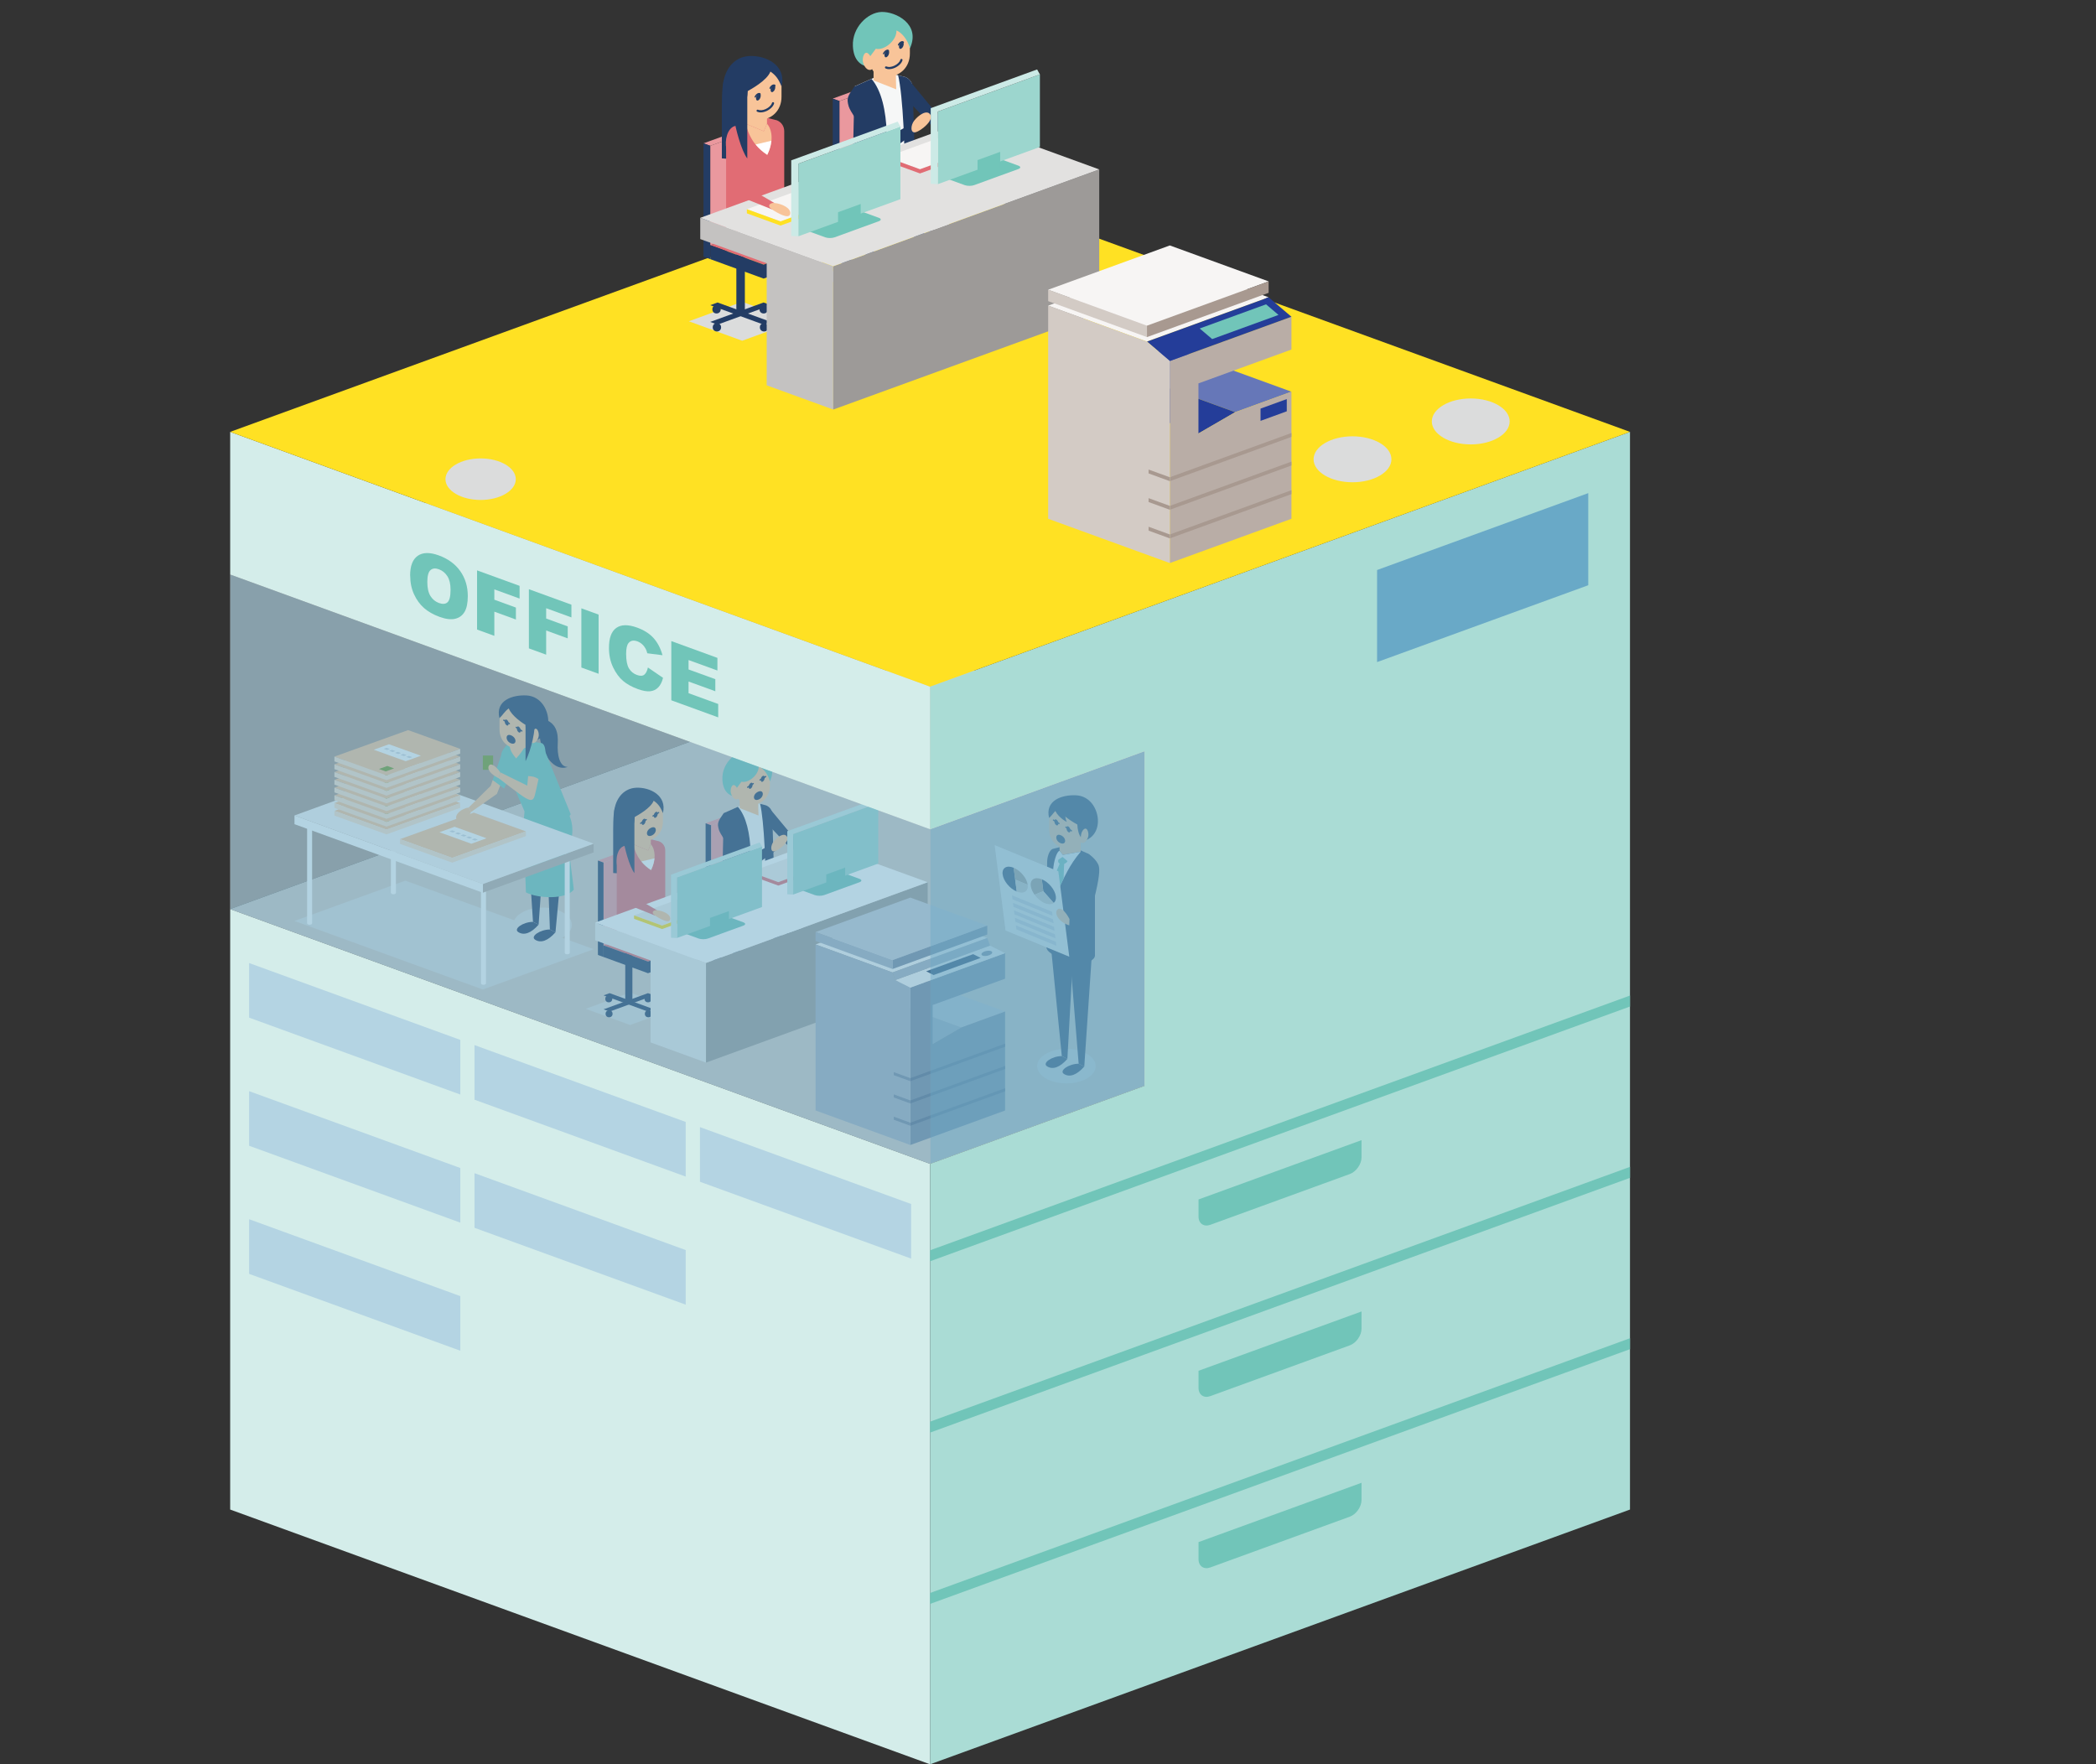 <?xml version="1.0" encoding="UTF-8"?><svg xmlns="http://www.w3.org/2000/svg" viewBox="0 0 552.01 464.65"><rect x="0" y="0" width="552.01" height="464.65" fill="#333333" stroke="none"/><defs><style>.cls-1{fill:#f6f5f3;}.cls-2{fill:#f6f7f7;}.cls-3{fill:#f7f5f4;}.cls-4{fill:#f8c499;}.cls-5,.cls-6,.cls-7{fill:#69a9c7;}.cls-8{fill:#eeecea;}.cls-9{fill:#ebeae9;}.cls-10{fill:#ea989e;}.cls-11{fill:#fff;}.cls-12{fill:#ffe123;}.cls-13{fill:#fbe0ca;}.cls-14{fill:#e2e1e0;}.cls-15{fill:#71c5b9;}.cls-16{fill:#b4d4e3;}.cls-17{fill:#9d9a98;}.cls-18{fill:#9cd6ce;}.cls-19{fill:#6677b8;}.cls-20{fill:#b9ada6;}.cls-21{fill:#cceae6;}.cls-22{fill:#a89990;}.cls-23{fill:#a5afbf;}.cls-24{fill:#aadcd5;}.cls-25{fill:#c4cad5;}.cls-26{fill:#c4c2c1;}.cls-27{fill:#d4edea;}.cls-28{fill:#d3cbc5;}.cls-29{fill:#e16c74;}.cls-30{fill:#d3d8e0;}.cls-31{fill:#243d99;}.cls-32{fill:#233c64;}.cls-33{fill:#5c6f8c;}.cls-34{fill:#779c2e;}.cls-35{fill:#7988a0;}.cls-36{fill:#dbdcdc;}.cls-36,.cls-6,.cls-7{mix-blend-mode:multiply;}.cls-6{opacity:.5;}.cls-7{opacity:.7;}.cls-37{isolation:isolate;}</style></defs><g class="cls-37"><g id="back"><g><polygon class="cls-22" points="244.95 84.22 60.62 151.31 60.62 239.42 244.95 172.33 244.95 84.22"/><polygon class="cls-28" points="60.62 239.42 244.95 172.33 429.28 239.42 244.95 306.51 60.62 239.42"/><polygon class="cls-36" points="77.56 242.55 106.75 231.93 156.35 249.98 127.16 260.6 77.56 242.55"/><g><path class="cls-32" d="M143.1,189.36c3.37,.91,3.96,3.64,3.79,6.46-.17,2.82,.43,6.23,2.65,6.15-4.52,1.71-8.07-6.17-7.26-9.39l.82-3.22Z"/><path class="cls-36" d="M150.6,243.58c0-2.52-3.46-4.56-7.72-4.56-4.26,0-7.72,2.04-7.72,4.56s3.46,4.56,7.72,4.56,7.72-2.04,7.72-4.56Z"/><polygon class="cls-32" points="149.21 214.19 146.29 245.53 144.82 244.78 143.8 216.05 149.21 214.19"/><path class="cls-32" d="M146.29,245.53c-1.94,2.22-3.86,2.95-5.38,1.94-1.29-.86,1.29-2.65,3.9-2.68l1.48,.75Z"/><polygon class="cls-32" points="143.8 216.05 141.85 243.52 140.37 242.77 138.63 215.94 143.8 216.05"/><path class="cls-32" d="M141.85,243.52c-1.94,2.22-3.86,2.95-5.38,1.94-1.29-.86,1.29-2.65,3.9-2.68l1.48,.75Z"/><path class="cls-15" d="M137.78,217.64l.36-3.94-6.01-13.94c-.65-1.73,1.18-4.02,4.1-5.13l6.47,1.12,7.6,18.67c-2.42,4.57-9.34,4.54-12.52,3.22Z"/><path class="cls-4" d="M138.97,194.42c.21,1.52-2.32,4.6-3.05,5.33-1.05-1.33-1.68-2.18-1.72-3.83"/><path class="cls-4" d="M140.47,191.85c0,3.04-.64,5.37-3.68,5.37-3.04,0-5.23-2.08-5.23-5.12v-2.26c0-3.04,2.47-5.51,5.51-5.51,3.04,0,5.51,2.47,5.51,5.51l-2.11,2.01Z"/><path class="cls-32" d="M133.99,186.57c.75,1.98,3.76,3.96,4.42,4.34,0,2.64,1.4,3.76,2.62,4.14,2.79-.98,3.78-3.86,3.21-6.59s-2.49-5.16-5.64-5.31c-3.55-.17-8.2,1.26-7.07,5.97,1.04-.94,1.35-1.78,2.46-2.55Z"/><path class="cls-4" d="M140.37,192.48c.98-1.61,1.79,.58,1.45,1.67s-1.17,1.99-2.03,1.35"/><path class="cls-32" d="M138.41,190.91c0,2.4,0,7.44,0,9.57,1.48-2.99,2.76-8.45,2.33-10.84"/><path class="cls-32" d="M133.47,189.56c.65,.37,.65,1.85-.03,1.46s-.71-1.89,.03-1.46Z"/><path class="cls-32" d="M134.15,190.76s-.06,0-.09-.03l-1.47-.9c-.08-.05-.11-.15-.06-.24s.15-.11,.24-.06l1.47,.9c.08,.05,.11,.15,.06,.24-.03,.05-.09,.08-.15,.08Z"/><path class="cls-32" d="M136.6,191.37c-.65-.37-.65,1.1,.03,1.5s.71-1.07-.03-1.5Z"/><path class="cls-32" d="M134.51,193.63c-1.46-.53-1.46,1.58,.08,2.14s1.61-1.52-.08-2.14Z"/><path class="cls-32" d="M137.42,192.69s-.07,0-.09-.03l-1.47-.97c-.08-.05-.1-.16-.05-.24,.05-.08,.16-.1,.24-.05l1.47,.97c.08,.05,.1,.16,.05,.24-.03,.05-.09,.08-.14,.08Z"/><path class="cls-15" d="M149.23,213.56c1.77,2.45,2,6.22,.63,9.36,.06,2.85,1.14,9.76,1.26,11.36-2,2.68-9.42,2.4-12.61,.74-.23-4.57-.4-15.18-.17-18.55"/></g><g><ellipse class="cls-36" cx="280.86" cy="280.78" rx="7.72" ry="4.56"/><polygon class="cls-32" points="287.61 250.55 285.56 280.88 284.08 280.14 281.63 250 287.61 250.55"/><path class="cls-32" d="M285.56,280.88c-1.94,2.22-3.86,2.95-5.38,1.94-1.29-.86,1.29-2.65,3.9-2.68l1.48,.75Z"/><polygon class="cls-32" points="282.72 249.57 281.11 278.87 279.64 278.13 276.74 248.92 282.72 249.57"/><path class="cls-32" d="M281.11,278.87c-1.94,2.22-3.86,2.95-5.38,1.94-1.29-.86,1.29-2.65,3.9-2.68l1.48,.75Z"/><path class="cls-32" d="M285.05,253.71c-2.07,0-9.44-2.07-9.44-4.19l.17-22.49c0-1.06,.42-3.02,1.45-3.45l2.28-.57c1.02-.27,2.45-.07,3.69,.32l3.15,1.4c1.25,.57,2.02,2.12,2.02,3.53v23.37c0,1.18-2.09,2.07-3.33,2.07Z"/><polygon class="cls-4" points="284.62 224.3 284.62 216.41 279.05 215.98 279.05 224.04 279.9 225.14 284.62 224.3"/><path class="cls-11" d="M279.9,225.14l-.85-1.09c-1.18,.36-2.8,6.84-.8,11.2,2.1-4.25,3.3-7.35,6.37-10.94l-4.72,.84Z"/><path class="cls-4" d="M285.23,218.15c0,3.04-.64,5.37-3.68,5.37-3.04,0-5.23-2.08-5.23-5.12v-2.26c0-3.04,2.47-5.51,5.51-5.51,3.04,0,5.51,2.47,5.51,5.51l-2.11,2.01Z"/><path class="cls-32" d="M278.75,212.87c.75,1.98,4.32,3.9,4.98,4.28,.13,2.39,.84,3.83,2.06,4.2,2.79-.98,3.78-3.86,3.21-6.59-.56-2.73-2.49-5.16-5.64-5.31-3.55-.17-8.2,1.26-7.07,5.97,1.04-.94,1.35-1.78,2.46-2.55Z"/><path class="cls-4" d="M284.54,221.79c.86,.64,1.69-.26,2.03-1.35,.34-1.09-.36-3.21-1.45-1.67-.58,.82-.46,2.19-.58,3.02Z"/><path class="cls-32" d="M277.68,212.44c-.07,1.61,2.02,3.43,3.29,4.03-.47-.81-.61-3.23-.54-3.97s-2.15-1.21-2.76-.07Z"/><path class="cls-32" d="M278.23,215.86c.65,.37,.65,1.85-.03,1.46s-.71-1.89,.03-1.46Z"/><path class="cls-32" d="M278.91,217.06s-.06,0-.09-.03l-1.47-.9c-.08-.05-.11-.15-.06-.24,.05-.08,.15-.11,.23-.06l1.47,.9c.08,.05,.11,.15,.06,.24-.03,.05-.09,.08-.15,.08Z"/><path class="cls-32" d="M281.36,217.66c-.65-.37-.65,1.1,.03,1.5s.71-1.07-.03-1.5Z"/><path class="cls-32" d="M279.27,219.93c-1.46-.53-1.46,1.58,.08,2.14s1.61-1.52-.08-2.14Z"/><path class="cls-32" d="M282.18,218.98s-.07,0-.09-.03l-1.47-.97c-.08-.05-.1-.16-.05-.24,.05-.08,.16-.1,.24-.05l1.47,.97c.08,.05,.1,.16,.05,.24-.03,.05-.09,.08-.14,.08Z"/><path class="cls-15" d="M278.75,226.39l1.1-.7,1.3,1.1c-.65,1.2-2.9,1.05-2.4-.4Z"/><path class="cls-15" d="M279.35,226.84c-.5,1.09-1.39,3.32-1.99,4.83,.11,1.24,.38,2.47,.89,3.57,.69-1.39,1.28-2.65,1.87-3.85,.04-1.81,.12-3.8,.19-4.55h-.95Z"/><g><polygon class="cls-1" points="278.73 229.47 261.95 222.57 264.82 245.06 281.61 251.96 278.73 229.47"/><polygon class="cls-30" points="277.08 240.13 266.53 235.79 266.67 236.86 277.21 241.19 277.08 240.13"/><polygon class="cls-30" points="277.33 242.1 266.79 237.77 266.92 238.83 277.47 243.16 277.33 242.1"/><polygon class="cls-30" points="277.58 244.08 267.04 239.75 267.17 240.81 277.72 245.14 277.58 244.08"/><polygon class="cls-30" points="277.83 246.05 267.29 241.72 267.43 242.78 277.97 247.12 277.83 246.05"/><polygon class="cls-30" points="278.09 248.03 267.54 243.7 267.68 244.76 278.22 249.09 278.09 248.03"/><path class="cls-32" d="M266.96,228.53c-1.83-.75-3.13,.04-2.9,1.77,.22,1.73,1.88,3.74,3.71,4.49l-.8-6.26Z"/><path class="cls-22" d="M266.96,228.53l.4,3.13,3.3,1.36c-.22-1.73-1.88-3.74-3.71-4.49Z"/><path class="cls-28" d="M267.76,234.79c1.83,.75,3.13-.04,2.9-1.77l-3.3-1.36,.4,3.13Z"/><path class="cls-32" d="M274.37,231.57l.4,3.13,2.73,3.09c.45-.34,.68-.94,.57-1.74-.22-1.73-1.88-3.74-3.71-4.49Z"/><path class="cls-22" d="M274.37,231.57c-1.83-.75-3.13,.04-2.9,1.77,.1,.75,.46,1.55,1,2.28l2.31-.93-.4-3.13Z"/><path class="cls-28" d="M274.77,234.71l-2.31,.93c.7,.95,1.68,1.78,2.71,2.21,.98,.4,1.81,.36,2.33-.04l-2.73-3.09Z"/></g><path class="cls-4" d="M281.66,242.02c-1.12-2.12-2.46-3.3-3.24-2.4s.34,3.24,3.19,4.08l.06-1.68Z"/><path class="cls-32" d="M286.36,224.74c1.45,.79,2.57,2.13,2.96,3.14s.22,3.41-1.17,8.89l-1.79-12.03Z"/></g><g><g><g><path class="cls-11" d="M82.2,243.15c0,.22-.3,.39-.66,.39s-.66-.18-.66-.39v-25.84c0-.22,.3-.39,.66-.39s.66,.18,.66,.39v25.84Z"/><path class="cls-11" d="M104.27,235.12c0,.22-.3,.39-.66,.39s-.66-.18-.66-.39v-25.84c0-.22,.3-.39,.66-.39s.66,.18,.66,.39v25.84Z"/></g><g><path class="cls-11" d="M127.99,258.97c0,.22-.3,.39-.66,.39s-.66-.18-.66-.39v-25.84c0-.22,.3-.39,.66-.39s.66,.18,.66,.39v25.84Z"/><path class="cls-11" d="M150.05,250.94c0,.22-.3,.39-.66,.39s-.66-.18-.66-.39v-25.84c0-.22,.3-.39,.66-.39s.66,.18,.66,.39v25.84Z"/></g></g><polygon class="cls-20" points="127.16 235.11 156.35 224.49 156.35 222.19 127.16 232.82 127.16 235.11"/><polygon class="cls-11" points="127.16 232.82 77.56 214.76 77.56 217.06 127.16 235.11 127.16 232.82"/><polygon class="cls-3" points="77.56 214.76 106.75 204.14 156.35 222.19 127.16 232.82 77.56 214.76"/></g><g><g><polygon class="cls-36" points="177.66 265.68 165.95 261.41 154.25 265.68 165.95 269.95 177.66 265.68"/><path class="cls-32" d="M166.55,263.82c0,.19-.42,.34-.94,.34s-.94-.15-.94-.34v-13.29c0-.19,.42-.34,.94-.34s.94,.15,.94,.34v13.29Z"/><polygon class="cls-29" points="182.37 248.97 170.66 244.71 158.96 248.97 170.66 253.24 182.37 248.97"/><polygon class="cls-32" points="160.55 261.56 158.95 262.14 170.65 266.41 172.26 265.82 160.55 261.56"/><polygon class="cls-32" points="170.65 261.56 172.26 262.14 160.55 266.41 158.95 265.82 170.65 261.56"/><path class="cls-10" d="M157.47,226.63c.33,.12,1.49,.54,1.49,.54l11.71-4.27s-1.16-.42-1.49-.54l-11.71,4.27Z"/><polygon class="cls-32" points="182.37 252.04 170.66 256.31 158.96 252.04 158.96 248.97 170.66 253.24 182.37 248.97 182.37 252.04"/><polygon class="cls-32" points="158.96 252.04 157.47 251.5 157.47 226.63 158.96 227.17 158.96 252.04"/><polygon class="cls-10" points="158.96 227.17 170.66 222.9 170.66 244.71 158.96 248.97 158.96 227.17"/><polygon class="cls-32" points="175.19 253.11 175.67 268.01 177.15 267.27 177.62 253.11 175.19 253.11"/><path class="cls-29" d="M175.67,268.01c1.94,2.22,3.86,2.95,5.38,1.94,1.29-.86-1.29-2.65-3.9-2.68l-1.48,.75Z"/><polygon class="cls-32" points="178.61 252.28 179.09 267.18 180.56 266.44 181.03 252.28 178.61 252.28"/><path class="cls-29" d="M179.09,267.18c1.94,2.22,3.86,2.95,5.38,1.94,1.29-.86-1.29-2.65-3.9-2.68l-1.48,.75Z"/><path class="cls-2" d="M162.43,244.77c0,2.2,.36,4.81,1.99,5.46,1.63,.65,9.46,3.42,9.46,3.42v1.89c1.79,.57,4.23,.35,5.22,.08,1.79-.49,4.19-.75,4.31-2.33,.24-3.26,.22-6.19-1.08-6.92-1.3-.73-3.86-2.52-7.13-3.72l-12.76,2.12Z"/><path class="cls-32" d="M161.9,212.78c-.47,1.81-.41,5.77-.41,7.3v9.84c2.03,.29,7.35-.43,8.94-1.19v-17.95l-8.53,1.99Z"/><path class="cls-29" d="M162.43,227.38v17.38s2.43,1.31,3.33,1.32c2.51,.04,9.44-3.44,9.44-3.44v-18.67c0-1.06-.59-1.97-1.62-2.4l-2.28-.57c-1.02-.27-2.45-.07-3.69,.32l-3.38,1.57c-1,.39-1.79,2.62-1.79,4.49Z"/><polygon class="cls-4" points="166.73 222.32 166.73 214.43 171.4 214 171.4 222.32 170.7 223.98 166.73 222.32"/><path class="cls-4" d="M170.7,223.98l.7-1.66c1.26,1.46,1.4,4.14,.06,6.83-2.15-1.41-3.86-3.29-4.73-6.83l3.98,1.66Z"/><path class="cls-4" d="M165.67,216.17c0,3.04,.64,5.37,3.68,5.37s5.23-2.08,5.23-5.12v-2.26c0-3.04-2.47-5.51-5.51-5.51s-5.51,2.47-5.51,5.51l2.11,2.01Z"/><path class="cls-32" d="M172.67,213.87c-.65,.37-.65,1.85,.03,1.46s.71-1.89-.03-1.46Z"/><path class="cls-32" d="M171.99,215.07c-.06,0-.11-.03-.15-.08-.05-.08-.02-.19,.06-.24l1.47-.9c.08-.05,.19-.02,.24,.06s.02,.19-.06,.24l-1.47,.9s-.06,.03-.09,.03Z"/><path class="cls-32" d="M169.54,215.68c.65-.37,.65,1.1-.03,1.5-.68,.39-.71-1.07,.03-1.5Z"/><path class="cls-32" d="M171.63,217.94c1.46-.53,1.46,1.58-.08,2.14-1.53,.56-1.61-1.52,.08-2.14Z"/><path class="cls-32" d="M168.72,217c-.06,0-.11-.03-.14-.08-.05-.08-.03-.18,.05-.24l1.47-.97c.08-.05,.18-.03,.24,.05,.05,.08,.03,.18-.05,.24l-1.47,.97s-.06,.03-.09,.03Z"/><path class="cls-32" d="M172.15,210.88c-.75,1.98-4.32,3.9-4.98,4.28-.13,2.39-.84,3.83-2.06,4.2-2.79-.98-3.78-3.86-3.21-6.59,.56-2.73,2.49-5.16,5.64-5.31,3.55-.17,8.18,1.98,7.05,6.69-.68-1.71-1.33-2.5-2.44-3.27Z"/><path class="cls-4" d="M166.36,219.8c-.86,.64-1.69-.26-2.03-1.35s.36-3.21,1.45-1.67c.58,.82,.46,2.19,.58,3.02Z"/><path class="cls-11" d="M168.91,226.88c.74,.91,1.6,1.64,2.55,2.27,.53-1.06,.82-2.12,.91-3.1l-3.47,.83Z"/><path class="cls-32" d="M167.08,214.35v15.6c-1.3-1.65-2.66-6.8-2.95-9.09-.29-2.29-.32-5.15-.32-6.74"/><circle class="cls-32" cx="160.41" cy="267" r=".92"/><circle class="cls-32" cx="160.33" cy="263.06" r=".92"/><circle class="cls-32" cx="170.75" cy="267" r=".92"/><circle class="cls-32" cx="170.67" cy="263.06" r=".92"/></g><g><polygon class="cls-36" points="206.02 255.87 194.31 251.6 182.61 255.87 194.31 260.14 206.02 255.87"/><path class="cls-32" d="M194.91,254.01c0,.19-.42,.34-.94,.34s-.94-.15-.94-.34v-13.29c0-.19,.42-.34,.94-.34s.94,.15,.94,.34v13.29Z"/><polygon class="cls-29" points="210.73 239.16 199.02 234.89 187.32 239.16 199.02 243.43 210.73 239.16"/><polygon class="cls-32" points="188.91 251.74 187.3 252.33 199.01 256.6 200.62 256.01 188.91 251.74"/><polygon class="cls-32" points="199.01 251.74 200.62 252.33 188.91 256.6 187.3 256.01 199.01 251.74"/><path class="cls-10" d="M185.83,216.82c.33,.12,1.49,.54,1.49,.54l11.71-4.27s-1.16-.42-1.49-.54l-11.71,4.27Z"/><polygon class="cls-32" points="210.73 242.23 199.02 246.5 187.32 242.23 187.32 239.16 199.02 243.43 210.73 239.16 210.73 242.23"/><polygon class="cls-32" points="187.32 242.23 185.83 241.68 185.83 216.82 187.32 217.36 187.32 242.23"/><polygon class="cls-10" points="187.32 217.36 199.02 213.09 199.02 234.89 187.32 239.16 187.32 217.36"/><polygon class="cls-32" points="203.55 243.3 204.03 258.2 205.51 257.45 205.98 243.3 203.55 243.3"/><path class="cls-29" d="M204.03,258.2c1.94,2.22,3.86,2.95,5.38,1.94,1.29-.86-1.29-2.65-3.9-2.68l-1.48,.75Z"/><polygon class="cls-32" points="206.97 242.47 207.45 257.37 208.92 256.62 209.39 242.47 206.97 242.47"/><path class="cls-29" d="M207.45,257.37c1.94,2.22,3.86,2.95,5.38,1.94,1.29-.86-1.29-2.65-3.9-2.68l-1.48,.75Z"/><path class="cls-2" d="M190.79,234.95c0,2.2,.36,4.81,1.99,5.46,1.63,.65,9.46,3.42,9.46,3.42v1.89c1.79,.57,4.23,.35,5.22,.08,1.79-.49,4.19-.75,4.31-2.33,.24-3.26,.22-6.19-1.08-6.92s-3.86-2.52-7.13-3.72l-12.76,2.12Z"/><circle class="cls-32" cx="188.77" cy="257.19" r=".92"/><circle class="cls-32" cx="188.69" cy="253.24" r=".92"/><circle class="cls-32" cx="199.11" cy="257.19" r=".92"/><circle class="cls-32" cx="199.03" cy="253.24" r=".92"/><path class="cls-2" d="M199.48,211.51l2.28,.57c1.03,.43,1.62,1.34,1.62,2.4v16.35c0,2.29-2.86,4.16-6.38,4.16-3.52,0-6.38-1.86-6.38-4.16v-16.69s5.17-2.31,5.17-2.31c1.24-.39,2.67-.59,3.69-.32Z"/><polygon class="cls-4" points="194.79 212.82 194.79 204.93 199.7 204.5 199.7 212.82 199.76 214.78 194.79 212.82"/><path class="cls-4" d="M193.86,206.67c0,3.04,.64,5.37,3.68,5.37s5.23-2.08,5.23-5.12v-2.26c0-3.04-2.47-5.51-5.51-5.51s-5.51,2.47-5.51,5.51l2.11,2.01Z"/><path class="cls-32" d="M200.18,211.69l1.58,.4c1.03,.43,1.62,1.34,1.62,2.4l.52,17.01c0,1.08-1.39,3.03-2.42,3.76,.38-5.7-.26-19.47-1.3-23.57Z"/><path class="cls-32" d="M194.34,212.48c4.45,5.12,3.82,18.29,1.85,24.12-3.14-.26-6.01-1.29-6.01-3.41l.43-19.05,3.73-1.66Z"/><path class="cls-15" d="M190.25,205.27c.13,3.02,1.59,4.24,3.42,4.61l-.21-1.56,1.82-2.45c1.87,.47,4.63-1.87,4.53-4.01,1.04,.36,2.44,1.9,2.96,3.92,2.45-5.37-3.21-8.09-6.25-7.98-3.04,.11-6.45,3.42-6.27,7.47Z"/><path class="cls-4" d="M194.54,210.31c-.86,.64-1.69-.26-2.03-1.35s.36-3.21,1.45-1.67c.58,.82,.46,2.19,.58,3.02Z"/><polygon class="cls-32" points="202.6 212.8 208.7 220.15 216.53 224.24 215.84 225.7 208.23 223.47 202.96 217.9 202.6 212.8"/><path class="cls-4" d="M216.53,224.24c1.33,.28,3.21,.84,3.1,2.35-.11,1.51-3,.23-3.79-.89"/><path class="cls-32" d="M190.61,214.14c-1.49,2.14-1.81,2.57-1.27,4.42s7.36,10.92,7.36,10.92l7.74-5.57-.33-2.08-7.07,3.91s-2.91-6.74-3.57-8.37-1.7-3.29-2.86-3.22Z"/><path class="cls-4" d="M203.75,221.6c.88-1.1,2.73-2.5,3.52-1.26,.79,1.23-1.99,3.51-3.21,3.85s-1.18-1.48-.31-2.58Z"/><path class="cls-32" d="M200.85,204.38c-.65,.37-.65,1.85,.03,1.46s.71-1.89-.03-1.46Z"/><path class="cls-32" d="M200.18,205.58c-.06,0-.11-.03-.15-.08-.05-.08-.02-.19,.06-.24l1.47-.9c.08-.05,.19-.02,.24,.06,.05,.08,.02,.19-.06,.24l-1.47,.9s-.06,.03-.09,.03Z"/><path class="cls-32" d="M197.73,206.19c.65-.37,.65,1.1-.03,1.5s-.71-1.07,.03-1.5Z"/><path class="cls-32" d="M199.81,208.45c1.46-.53,1.46,1.58-.08,2.14-1.53,.56-1.61-1.52,.08-2.14Z"/><path class="cls-32" d="M196.9,207.51c-.06,0-.11-.03-.14-.08-.05-.08-.03-.18,.05-.24l1.47-.97c.08-.05,.18-.03,.24,.05,.05,.08,.03,.18-.05,.24l-1.47,.97s-.06,.03-.09,.03Z"/></g><polygon class="cls-9" points="156.75 242.98 156.75 247.64 171.34 252.95 171.34 274.53 185.94 279.85 185.94 253.6 156.75 242.98"/><polygon class="cls-17" points="185.94 253.6 244.32 232.35 244.32 258.6 185.94 279.85 185.94 253.6"/><polygon class="cls-11" points="244.32 232.35 215.13 221.73 156.75 242.98 185.94 253.6 244.32 232.35"/><polygon class="cls-8" points="219.74 226.94 212.36 224.26 197.6 229.63 204.98 232.32 219.74 226.94"/><polygon class="cls-8" points="189.13 238.39 181.75 235.7 166.99 241.08 174.37 243.76 189.13 238.39"/><polygon class="cls-29" points="219.74 227.86 204.98 233.23 197.6 230.55 197.6 229.63 204.98 232.32 219.74 226.94 219.74 227.86"/><polygon class="cls-12" points="189.13 239.31 174.37 244.68 166.99 241.99 166.99 241.08 174.37 243.76 189.13 238.39 189.13 239.31"/><g><path class="cls-15" d="M195.74,243.79c.68-.25,.68-.65,0-.9l-3.4-1.24c-.68-.25-1.8-.25-2.48,0l-9.29,3.38c-.68,.25-.68,.65,0,.9l3.4,1.24c.68,.25,1.8,.25,2.48,0l9.29-3.38Z"/><polygon class="cls-18" points="178.28 231.1 200.68 222.94 200.68 238.88 178.28 247.03 178.28 231.1"/><polygon class="cls-15" points="186.99 241.75 191.97 239.94 191.97 243.47 186.99 245.28 186.99 241.75"/><polygon class="cls-21" points="176.72 246.97 176.72 230.36 200.07 221.86 200.68 222.94 178.28 231.1 178.28 247.03 176.72 246.97"/></g><g><path class="cls-15" d="M226.35,232.35c.68-.25,.68-.65,0-.9l-3.4-1.24c-.68-.25-1.8-.25-2.48,0l-9.29,3.38c-.68,.25-.68,.65,0,.9l3.4,1.24c.68,.25,1.8,.25,2.48,0l9.29-3.38Z"/><polygon class="cls-18" points="208.89 219.65 231.3 211.49 231.3 227.43 208.89 235.59 208.89 219.65"/><polygon class="cls-15" points="217.61 230.3 222.58 228.49 222.58 232.03 217.61 233.84 217.61 230.3"/><polygon class="cls-21" points="207.34 235.52 207.34 218.91 230.69 210.41 231.3 211.49 208.89 219.65 208.89 235.59 207.34 235.52"/></g><path class="cls-29" d="M164.22,222.9l2.79,13.32,5.99,3.49-.5,1.41-7.49-3s-1.91-7.65-2.5-10.23c-.44-1.95,.21-4.5,1.71-5Z"/><path class="cls-4" d="M173,239.71c1.77,.18,3.74,1.16,3.49,2.41-.25,1.25-2.75-.17-3.99-1s-.33-1.5,.5-1.41Z"/></g><g><polygon class="cls-25" points="228.21 261.51 239.75 257.31 264.7 266.39 253.16 270.59 228.21 261.51"/><polygon class="cls-23" points="228.21 261.51 220.67 265.88 245.62 274.96 253.16 270.59 228.21 261.51"/><polygon class="cls-35" points="245.62 274.96 245.62 264.69 264.7 257.75 264.7 251.02 239.75 260.1 239.75 301.55 264.7 292.46 264.7 266.39 253.16 270.59 245.62 274.96"/><polygon class="cls-3" points="214.79 248.73 239.75 239.65 260.01 247.03 235.06 256.11 214.79 248.73"/><polygon class="cls-25" points="214.79 245.47 239.75 236.39 260.01 243.77 235.06 252.85 214.79 245.47"/><polygon class="cls-23" points="235.06 252.85 214.79 245.47 214.79 247.82 235.06 255.2 235.06 252.85"/><polygon class="cls-35" points="235.06 255.2 260.01 246.12 260.01 243.77 235.06 252.85 235.06 255.2"/><polygon class="cls-33" points="264.7 287.4 239.75 296.48 239.75 295.68 264.7 286.6 264.7 287.4"/><polygon class="cls-33" points="264.7 281.53 239.75 290.61 239.75 289.81 264.7 280.73 264.7 281.53"/><polygon class="cls-33" points="264.7 275.66 239.75 284.74 239.75 283.94 264.7 274.86 264.7 275.66"/><g><polygon class="cls-23" points="235.78 258.11 239.75 260.1 239.75 301.55 214.79 292.46 214.79 248.73 235.06 256.11 235.78 258.11"/><polygon class="cls-3" points="260.74 249.03 264.7 251.02 239.75 260.1 235.78 258.11 260.74 249.03"/><polygon class="cls-23" points="235.78 258.11 235.06 256.11 260.01 247.03 260.74 249.03 235.78 258.11"/><polygon class="cls-32" points="256.3 251.29 258.27 252.28 245.88 256.79 243.92 255.8 256.3 251.29"/></g><polygon class="cls-35" points="235.39 294.09 235.39 294.89 239.75 296.48 239.75 295.68 235.39 294.09"/><polygon class="cls-35" points="235.39 288.22 235.39 289.03 239.75 290.61 239.75 289.81 235.39 288.22"/><polygon class="cls-35" points="235.39 282.36 235.39 283.16 239.75 284.74 239.75 283.94 235.39 282.36"/></g><g><polygon class="cls-4" points="88.07 213.55 101.79 218.49 121.2 211.5 107.48 206.56 88.07 213.55"/><polygon class="cls-13" points="88.07 214.8 101.79 219.74 121.2 212.76 121.2 211.5 101.79 218.49 88.07 213.55 88.07 214.8"/><polygon class="cls-11" points="98.44 211.73 106.84 214.76 110.84 213.32 102.44 210.29 98.44 211.73"/><g><polygon class="cls-30" points="106.95 213.62 107.83 213.94 108.57 213.67 107.69 213.36 106.95 213.62"/><polygon class="cls-30" points="105.48 213.09 106.36 213.41 107.09 213.14 106.21 212.83 105.48 213.09"/><polygon class="cls-30" points="104 212.56 104.88 212.88 105.62 212.61 104.74 212.3 104 212.56"/><polygon class="cls-30" points="102.52 212.03 103.4 212.35 104.14 212.08 103.26 211.76 102.52 212.03"/><polygon class="cls-30" points="101.05 211.5 101.93 211.81 102.67 211.55 101.79 211.23 101.05 211.5"/></g><polygon class="cls-34" points="102.01 216.02 103.79 216.66 101.59 217.45 99.81 216.81 102.01 216.02"/></g><g><polygon class="cls-4" points="88.07 211.51 101.79 216.45 121.2 209.46 107.48 204.52 88.07 211.51"/><polygon class="cls-13" points="88.07 212.76 101.79 217.7 121.2 210.71 121.2 209.46 101.79 216.45 88.07 211.51 88.07 212.76"/><polygon class="cls-11" points="98.44 209.69 106.84 212.72 110.84 211.28 102.44 208.25 98.44 209.69"/><g><polygon class="cls-30" points="106.95 211.58 107.83 211.9 108.57 211.63 107.69 211.32 106.95 211.58"/><polygon class="cls-30" points="105.48 211.05 106.36 211.37 107.09 211.1 106.21 210.79 105.48 211.05"/><polygon class="cls-30" points="104 210.52 104.88 210.84 105.62 210.57 104.74 210.25 104 210.52"/><polygon class="cls-30" points="102.52 209.99 103.4 210.31 104.14 210.04 103.26 209.72 102.52 209.99"/><polygon class="cls-30" points="101.05 209.46 101.93 209.77 102.67 209.51 101.79 209.19 101.05 209.46"/></g><polygon class="cls-34" points="102.01 213.98 103.79 214.62 101.59 215.41 99.81 214.77 102.01 213.98"/></g><g><polygon class="cls-4" points="88.07 209.47 101.79 214.41 121.2 207.42 107.48 202.48 88.07 209.47"/><polygon class="cls-13" points="88.07 210.72 101.79 215.66 121.2 208.67 121.2 207.42 101.79 214.41 88.07 209.47 88.07 210.72"/><polygon class="cls-11" points="98.44 207.65 106.84 210.68 110.84 209.23 102.44 206.21 98.44 207.65"/><g><polygon class="cls-30" points="106.95 209.54 107.83 209.86 108.57 209.59 107.69 209.28 106.95 209.54"/><polygon class="cls-30" points="105.48 209.01 106.36 209.33 107.09 209.06 106.21 208.75 105.48 209.01"/><polygon class="cls-30" points="104 208.48 104.88 208.8 105.62 208.53 104.74 208.21 104 208.48"/><polygon class="cls-30" points="102.52 207.95 103.4 208.26 104.14 208 103.26 207.68 102.52 207.95"/><polygon class="cls-30" points="101.05 207.42 101.93 207.73 102.67 207.47 101.79 207.15 101.05 207.42"/></g><polygon class="cls-34" points="102.01 211.93 103.79 212.58 101.59 213.37 99.81 212.73 102.01 211.93"/></g><g><polygon class="cls-4" points="88.07 207.43 101.79 212.37 121.2 205.38 107.48 200.44 88.07 207.43"/><polygon class="cls-13" points="88.07 208.68 101.79 213.62 121.2 206.63 121.2 205.38 101.79 212.37 88.07 207.43 88.07 208.68"/><polygon class="cls-11" points="98.44 205.61 106.84 208.63 110.84 207.19 102.44 204.17 98.44 205.61"/><g><polygon class="cls-30" points="106.95 207.5 107.83 207.82 108.57 207.55 107.69 207.24 106.95 207.5"/><polygon class="cls-30" points="105.48 206.97 106.36 207.29 107.09 207.02 106.21 206.7 105.48 206.97"/><polygon class="cls-30" points="104 206.44 104.88 206.76 105.62 206.49 104.74 206.17 104 206.44"/><polygon class="cls-30" points="102.52 205.91 103.4 206.22 104.14 205.96 103.26 205.64 102.52 205.91"/><polygon class="cls-30" points="101.05 205.38 101.93 205.69 102.67 205.43 101.79 205.11 101.05 205.38"/></g><polygon class="cls-34" points="102.01 209.89 103.79 210.54 101.59 211.33 99.81 210.69 102.01 209.89"/></g><g><polygon class="cls-4" points="88.07 205.38 101.79 210.33 121.2 203.34 107.48 198.4 88.07 205.38"/><polygon class="cls-13" points="88.07 206.64 101.79 211.58 121.2 204.59 121.2 203.34 101.79 210.33 88.07 205.38 88.07 206.64"/><polygon class="cls-11" points="98.44 203.57 106.84 206.59 110.84 205.15 102.44 202.13 98.44 203.57"/><g><polygon class="cls-30" points="106.95 205.46 107.83 205.78 108.57 205.51 107.69 205.2 106.95 205.46"/><polygon class="cls-30" points="105.48 204.93 106.36 205.25 107.09 204.98 106.21 204.66 105.48 204.93"/><polygon class="cls-30" points="104 204.4 104.88 204.71 105.62 204.45 104.74 204.13 104 204.4"/><polygon class="cls-30" points="102.52 203.87 103.4 204.18 104.14 203.92 103.26 203.6 102.52 203.87"/><polygon class="cls-30" points="101.05 203.34 101.93 203.65 102.67 203.39 101.79 203.07 101.05 203.34"/></g><polygon class="cls-34" points="102.01 207.85 103.79 208.5 101.59 209.29 99.81 208.64 102.01 207.85"/></g><g><polygon class="cls-4" points="88.07 203.34 101.79 208.29 121.2 201.3 107.48 196.36 88.07 203.34"/><polygon class="cls-13" points="88.07 204.6 101.79 209.54 121.2 202.55 121.2 201.3 101.79 208.29 88.07 203.34 88.07 204.6"/><polygon class="cls-11" points="98.44 201.53 106.84 204.55 110.84 203.11 102.44 200.09 98.44 201.53"/><g><polygon class="cls-30" points="106.95 203.42 107.83 203.74 108.57 203.47 107.69 203.15 106.95 203.42"/><polygon class="cls-30" points="105.48 202.89 106.36 203.21 107.09 202.94 106.21 202.62 105.48 202.89"/><polygon class="cls-30" points="104 202.36 104.88 202.67 105.62 202.41 104.74 202.09 104 202.36"/><polygon class="cls-30" points="102.52 201.83 103.4 202.14 104.14 201.88 103.26 201.56 102.52 201.83"/><polygon class="cls-30" points="101.05 201.29 101.93 201.61 102.67 201.35 101.79 201.03 101.05 201.29"/></g><polygon class="cls-34" points="102.01 205.81 103.79 206.46 101.59 207.25 99.81 206.6 102.01 205.81"/></g><g><polygon class="cls-4" points="88.07 201.3 101.79 206.24 121.2 199.26 107.48 194.32 88.07 201.3"/><polygon class="cls-13" points="88.07 202.56 101.79 207.5 121.2 200.51 121.2 199.26 101.79 206.24 88.07 201.3 88.07 202.56"/><polygon class="cls-11" points="98.44 199.49 106.84 202.51 110.84 201.07 102.44 198.05 98.44 199.49"/><g><polygon class="cls-30" points="106.95 201.38 107.83 201.7 108.57 201.43 107.69 201.11 106.95 201.38"/><polygon class="cls-30" points="105.48 200.85 106.36 201.16 107.09 200.9 106.21 200.58 105.48 200.85"/><polygon class="cls-30" points="104 200.32 104.88 200.63 105.62 200.37 104.74 200.05 104 200.32"/><polygon class="cls-30" points="102.52 199.79 103.4 200.1 104.14 199.84 103.26 199.52 102.52 199.79"/><polygon class="cls-30" points="101.05 199.25 101.93 199.57 102.67 199.31 101.79 198.99 101.05 199.25"/></g><polygon class="cls-34" points="102.01 203.77 103.79 204.42 101.59 205.21 99.81 204.56 102.01 203.77"/></g><g><polygon class="cls-4" points="88.07 199.26 101.79 204.2 121.2 197.22 107.48 192.28 88.07 199.26"/><polygon class="cls-13" points="88.07 200.52 101.79 205.46 121.2 198.47 121.2 197.22 101.79 204.2 88.07 199.26 88.07 200.52"/><polygon class="cls-11" points="98.44 197.45 106.84 200.47 110.84 199.03 102.44 196.01 98.44 197.45"/><g><polygon class="cls-30" points="106.95 199.34 107.83 199.66 108.57 199.39 107.69 199.07 106.95 199.34"/><polygon class="cls-30" points="105.48 198.81 106.36 199.12 107.09 198.86 106.21 198.54 105.48 198.81"/><polygon class="cls-30" points="104 198.28 104.88 198.59 105.62 198.33 104.74 198.01 104 198.28"/><polygon class="cls-30" points="102.52 197.74 103.4 198.06 104.14 197.8 103.26 197.48 102.52 197.74"/><polygon class="cls-30" points="101.05 197.21 101.93 197.53 102.67 197.26 101.79 196.95 101.05 197.21"/></g><polygon class="cls-34" points="102.01 201.73 103.79 202.37 101.59 203.17 99.81 202.52 102.01 201.73"/></g><g><polygon class="cls-4" points="129.24 206.95 129.76 205.43 131.81 206.7 130.86 209.09 124.03 213.87 123.43 212.67 129.24 206.95"/><path class="cls-15" d="M139.11,204.39c.15-1.5,.32-3.27,.41-4.13,.21-1.97,1.04-4.56,3.22-4.5,1.55,.59,.89,5.83,.08,9.75-1-.63-2.55-1.03-3.71-1.12Z"/><path class="cls-4" d="M123.43,212.67c-1.88,.26-3.67,1.79-3.24,2.99,.43,1.2,3.5-.6,3.84-1.79l-.6-1.2Z"/><polygon class="cls-15" points="132.25 198.19 134.54 204.04 132.75 207.67 129.76 205.43 132.25 198.19"/><path class="cls-4" d="M131.76,203.41l7.1,3.49s.11-1.14,.24-2.51c1.16,.09,1.72,.14,2.72,.77-.42,2.05-.85,3.86-.99,4.38-.43,1.61-1.33,1.25-2.6,.52-1.27-.73-6.9-5.11-6.9-5.11l.42-1.54Z"/><rect class="cls-34" x="127.16" y="198.98" width="2.71" height="3.76"/><path class="cls-4" d="M131.76,203.41c-1.45-2.1-2.89-2.64-3.12-1.42-.23,1.23,1.53,2.39,2.69,2.96l.42-1.54Z"/></g><g><polygon class="cls-4" points="105.36 221 119.09 225.94 138.49 218.95 124.77 214.01 105.36 221"/><polygon class="cls-13" points="105.36 222.25 119.09 227.19 138.49 220.21 138.49 218.95 119.09 225.94 105.36 221 105.36 222.25"/><polygon class="cls-11" points="115.73 219.18 124.13 222.21 128.13 220.77 119.73 217.74 115.73 219.18"/><g><polygon class="cls-30" points="124.24 221.07 125.12 221.39 125.86 221.12 124.98 220.81 124.24 221.07"/><polygon class="cls-30" points="122.77 220.54 123.65 220.86 124.38 220.59 123.5 220.28 122.77 220.54"/><polygon class="cls-30" points="121.29 220.01 122.17 220.33 122.91 220.06 122.03 219.75 121.29 220.01"/><polygon class="cls-30" points="119.81 219.48 120.69 219.8 121.43 219.53 120.55 219.21 119.81 219.48"/><polygon class="cls-30" points="118.34 218.95 119.22 219.26 119.96 219 119.08 218.68 118.34 218.95"/></g></g><ellipse class="cls-35" cx="259.88" cy="251.1" rx="1.44" ry=".65" transform="translate(-44.93 56.99) rotate(-11.53)"/><polygon class="cls-7" points="244.95 218.4 301.44 197.84 301.44 285.95 244.95 306.51 244.95 218.4"/><polygon class="cls-27" points="244.95 180.83 60.62 113.74 60.62 151.31 244.95 218.4 244.95 180.83"/><polygon class="cls-27" points="60.62 397.56 244.95 464.65 244.95 306.51 60.62 239.42 60.62 397.56"/><polygon class="cls-6" points="60.62 239.42 244.95 306.51 244.95 218.4 60.62 151.31 60.62 239.42"/><polygon class="cls-24" points="244.95 180.83 244.95 218.4 301.44 197.84 301.44 285.95 244.95 306.51 244.95 464.65 429.28 397.56 429.28 113.74 244.95 180.83"/><g><polygon class="cls-15" points="244.95 332.17 429.28 265.08 429.28 262.19 244.95 329.28 244.95 332.17"/><path class="cls-15" d="M315.65,315.9v4.5c0,1.82,1.4,2.79,3.1,2.17l36.73-13.37c1.71-.62,3.1-2.61,3.1-4.43v-4.5l-42.93,15.62Z"/></g><g><polygon class="cls-15" points="244.95 377.29 429.28 310.2 429.28 307.31 244.95 374.41 244.95 377.29"/><path class="cls-15" d="M315.65,361.02v4.5c0,1.82,1.4,2.79,3.1,2.17l36.73-13.37c1.71-.62,3.1-2.61,3.1-4.43v-4.5l-42.93,15.62Z"/></g><g><polygon class="cls-15" points="244.95 422.41 429.28 355.32 429.28 352.44 244.95 419.53 244.95 422.41"/><path class="cls-15" d="M315.65,406.14v4.5c0,1.81,1.4,2.79,3.1,2.17l36.73-13.37c1.71-.62,3.1-2.61,3.1-4.43v-4.5l-42.93,15.62Z"/></g><g><polygon class="cls-16" points="184.34 311.23 239.96 331.47 239.96 317.09 184.34 296.84 184.34 311.23"/><polygon class="cls-16" points="121.23 273.87 65.61 253.63 65.61 268.01 121.23 288.26 121.23 273.87"/><polygon class="cls-16" points="124.97 289.62 180.59 309.87 180.59 295.48 124.97 275.24 124.97 289.62"/></g><polygon class="cls-5" points="362.67 150.12 418.29 129.87 418.29 154.13 362.67 174.37 362.67 150.12"/><g><polygon class="cls-16" points="121.23 307.61 65.61 287.37 65.61 301.75 121.23 322 121.23 307.61"/><polygon class="cls-16" points="124.97 323.36 180.59 343.6 180.59 329.22 124.97 308.97 124.97 323.36"/></g><polygon class="cls-16" points="121.23 341.35 65.61 321.1 65.61 335.49 121.23 355.73 121.23 341.35"/><g><path class="cls-15" d="M108.01,151.6c0-2.55,.67-4.28,2-5.22,1.33-.93,3.19-.97,5.57-.1,2.44,.89,4.32,2.27,5.64,4.14,1.32,1.87,1.98,4.06,1.98,6.57,0,1.82-.29,3.21-.86,4.17-.58,.96-1.41,1.56-2.5,1.81-1.09,.25-2.45,.08-4.07-.51-1.65-.6-3.02-1.38-4.1-2.33-1.08-.95-1.96-2.16-2.63-3.62s-1.01-3.1-1.01-4.92Zm4.53,1.67c0,1.57,.27,2.81,.82,3.69,.55,.89,1.3,1.5,2.24,1.85,.97,.35,1.73,.29,2.26-.19,.53-.48,.8-1.59,.8-3.34,0-1.47-.28-2.64-.83-3.52-.56-.88-1.31-1.49-2.26-1.84-.91-.33-1.65-.26-2.2,.23s-.83,1.52-.83,3.11Z"/><path class="cls-15" d="M125.65,150.22l11.19,4.07v3.35l-6.65-2.42v2.72l5.68,2.07v3.15l-5.68-2.07v6.37l-4.55-1.66v-15.59Z"/><path class="cls-15" d="M139.3,155.18l11.19,4.07v3.35l-6.65-2.42v2.72l5.68,2.07v3.15l-5.68-2.07v6.37l-4.55-1.66v-15.59Z"/><path class="cls-15" d="M153.11,160.21l4.54,1.65v15.59l-4.54-1.65v-15.59Z"/><path class="cls-15" d="M170.65,175.8l3.97,2.72c-.27,1.09-.69,1.92-1.26,2.51-.57,.59-1.28,.93-2.13,1.02-.85,.09-1.93-.1-3.24-.57-1.59-.58-2.89-1.3-3.9-2.16-1.01-.86-1.88-2.04-2.61-3.55-.73-1.51-1.1-3.23-1.1-5.16,0-2.58,.64-4.33,1.93-5.24,1.29-.92,3.11-.94,5.47-.09,1.85,.67,3.3,1.6,4.35,2.77,1.06,1.18,1.84,2.68,2.35,4.51l-4-.51c-.14-.53-.29-.93-.44-1.2-.25-.46-.56-.86-.93-1.19s-.78-.58-1.23-.75c-1.03-.37-1.81-.22-2.36,.46-.41,.5-.62,1.45-.62,2.84,0,1.73,.25,3,.74,3.82,.49,.82,1.19,1.39,2.08,1.72,.87,.32,1.52,.29,1.96-.06,.44-.36,.76-.99,.96-1.9Z"/><path class="cls-15" d="M176.81,168.84l12.13,4.42v3.33l-7.6-2.76v2.48l7.05,2.56v3.18l-7.05-2.56v3.07l7.81,2.84v3.53l-12.35-4.5v-15.59Z"/></g><polygon class="cls-12" points="60.62 113.74 244.95 46.65 429.28 113.74 244.95 180.83 60.62 113.74"/><g><g><polygon class="cls-36" points="209.51 84.61 195.46 79.49 181.41 84.61 195.46 89.74 209.51 84.61"/><path class="cls-32" d="M196.17,82.38c0,.23-.5,.41-1.12,.41s-1.12-.18-1.12-.41v-15.95c0-.23,.5-.41,1.12-.41s1.12,.18,1.12,.41v15.95Z"/><polygon class="cls-29" points="215.16 64.57 201.11 59.44 187.07 64.57 201.11 69.69 215.16 64.57"/><polygon class="cls-32" points="188.98 79.66 187.05 80.37 201.1 85.49 203.03 84.78 188.98 79.66"/><polygon class="cls-32" points="201.1 79.66 203.03 80.37 188.98 85.49 187.05 84.78 201.1 79.66"/><path class="cls-10" d="M185.28,37.75c.4,.14,1.79,.65,1.79,.65l14.05-5.12s-1.39-.51-1.79-.65l-14.05,5.12Z"/><polygon class="cls-32" points="215.16 68.25 201.11 73.37 187.07 68.25 187.07 64.57 201.11 69.69 215.16 64.57 215.16 68.25"/><polygon class="cls-32" points="187.07 68.25 185.28 67.59 185.28 37.75 187.07 38.4 187.07 68.25"/><polygon class="cls-10" points="187.07 38.4 201.11 33.28 201.11 59.44 187.07 64.57 187.07 38.4"/><polygon class="cls-32" points="206.55 69.53 207.12 87.41 208.89 86.52 209.46 69.53 206.55 69.53"/><path class="cls-29" d="M207.12,87.41c2.32,2.67,4.63,3.54,6.46,2.32,1.55-1.03-1.55-3.19-4.68-3.22l-1.77,.89Z"/><polygon class="cls-32" points="210.65 68.53 211.22 86.41 212.99 85.52 213.56 68.53 210.65 68.53"/><path class="cls-29" d="M211.22,86.41c2.32,2.67,4.63,3.54,6.46,2.32,1.55-1.03-1.55-3.19-4.68-3.22l-1.77,.89Z"/><path class="cls-2" d="M191.23,59.52c0,2.64,.43,5.77,2.38,6.55s11.35,4.11,11.35,4.11v2.27c2.15,.68,5.08,.42,6.26,.1,2.15-.59,5.03-.9,5.18-2.8,.29-3.91,.27-7.43-1.3-8.31-1.57-.88-4.63-3.03-8.55-4.46l-15.32,2.54Z"/><path class="cls-32" d="M190.6,21.13c-.56,2.17-.49,6.92-.49,8.77v11.81c2.43,.35,8.82-.52,10.73-1.42V18.74l-10.24,2.38Z"/><path class="cls-29" d="M191.23,38.66v20.86s2.92,1.57,3.99,1.58c3.01,.04,11.32-4.13,11.32-4.13v-22.41c0-1.27-.7-2.37-1.94-2.88l-2.73-.68c-1.22-.33-2.94-.09-4.43,.38l-4.06,1.89c-1.21,.47-2.15,3.14-2.15,5.38Z"/><polygon class="cls-4" points="196.39 32.58 196.39 23.11 202 22.59 202 32.58 201.16 34.57 196.39 32.58"/><path class="cls-4" d="M201.16,34.57l.84-1.99c1.52,1.75,1.68,4.97,.07,8.2-2.58-1.69-4.63-3.95-5.68-8.2l4.77,1.99Z"/><path class="cls-4" d="M195.13,25.2c0,3.65,.76,6.44,4.41,6.44s6.28-2.49,6.28-6.14v-2.72c0-3.65-2.96-6.61-6.61-6.61s-6.61,2.96-6.61,6.61l2.53,2.42Z"/><path class="cls-32" d="M203.52,22.44c-.78,.45-.78,2.22,.04,1.75,.82-.47,.86-2.27-.04-1.75Z"/><path class="cls-32" d="M202.81,23.4s-.05,0-.07-.02c-.09-.04-.12-.14-.08-.23,.23-.5,.65-.86,1.05-.91,.21-.03,.39,.04,.51,.18,.06,.07,.05,.18-.02,.24-.07,.06-.18,.05-.24-.02-.04-.05-.11-.07-.2-.06-.23,.03-.58,.27-.78,.72-.03,.06-.09,.1-.16,.1Z"/><path class="cls-32" d="M199.77,24.61c.78-.45,.78,1.33-.04,1.8-.82,.47-.86-1.28,.04-1.8Z"/><path class="cls-32" d="M198.89,25.7s-.04,0-.07-.01c-.09-.04-.13-.14-.09-.22,.2-.48,.65-.91,1.04-.98,.2-.04,.38,.01,.51,.15,.07,.07,.06,.18,0,.24-.07,.07-.18,.06-.24,0-.03-.03-.09-.07-.21-.05-.28,.05-.63,.4-.79,.78-.03,.07-.09,.1-.16,.1Z"/><path class="cls-32" d="M200.34,29.61c-.34,0-.65-.06-.93-.19-.14-.07-.21-.24-.14-.38,.07-.14,.24-.2,.38-.14,.5,.23,1.26,.16,2.03-.19,.83-.38,1.47-1.01,1.63-1.6,.04-.15,.2-.24,.35-.2,.15,.04,.24,.2,.2,.35-.21,.75-.96,1.5-1.94,1.96-.55,.25-1.09,.38-1.58,.38Z"/><path class="cls-32" d="M202.9,18.85c-.9,2.37-5.18,4.68-5.97,5.13-.15,2.86-1,4.59-2.47,5.04-3.35-1.18-4.53-4.63-3.85-7.9,.68-3.28,2.98-6.19,6.77-6.37,4.26-.2,9.81,2.37,8.45,8.02-.82-2.06-1.59-3-2.92-3.92Z"/><path class="cls-4" d="M195.95,29.56c-1.04,.77-2.03-.31-2.44-1.62-.41-1.3,.43-3.85,1.74-2,.7,.99,.55,2.63,.7,3.62Z"/><path class="cls-11" d="M199,38.06c.89,1.09,1.92,1.97,3.06,2.72,.64-1.27,.98-2.54,1.09-3.72l-4.16,1Z"/><path class="cls-32" d="M196.81,23.01v18.72c-1.56-1.98-3.2-8.16-3.54-10.91s-.38-6.18-.38-8.09"/><circle class="cls-32" cx="188.81" cy="86.2" r="1.1"/><circle class="cls-32" cx="188.71" cy="81.46" r="1.1"/><circle class="cls-32" cx="201.22" cy="86.2" r="1.1"/><circle class="cls-32" cx="201.12" cy="81.46" r="1.1"/></g><g><polygon class="cls-36" points="243.54 72.84 229.49 67.72 215.44 72.84 229.49 77.96 243.54 72.84"/><path class="cls-32" d="M230.21,70.61c0,.23-.5,.41-1.12,.41s-1.12-.18-1.12-.41v-15.95c0-.23,.5-.41,1.12-.41s1.12,.18,1.12,.41v15.95Z"/><polygon class="cls-29" points="249.2 52.79 235.15 47.67 221.1 52.79 235.15 57.91 249.2 52.79"/><polygon class="cls-32" points="223.01 67.89 221.08 68.59 235.13 73.71 237.06 73.01 223.01 67.89"/><polygon class="cls-32" points="235.13 67.89 237.06 68.59 223.01 73.71 221.08 73.01 235.13 67.89"/><path class="cls-10" d="M219.31,25.97c.4,.14,1.79,.65,1.79,.65l14.05-5.12s-1.39-.51-1.79-.65l-14.05,5.12Z"/><polygon class="cls-32" points="249.2 56.47 235.15 61.59 221.1 56.47 221.1 52.79 235.15 57.91 249.2 52.79 249.2 56.47"/><polygon class="cls-32" points="221.1 56.47 219.31 55.82 219.31 25.97 221.1 26.63 221.1 56.47"/><polygon class="cls-10" points="221.1 26.63 235.15 21.5 235.15 47.67 221.1 52.79 221.1 26.63"/><polygon class="cls-32" points="240.58 57.75 241.15 75.64 242.92 74.74 243.49 57.75 240.58 57.75"/><path class="cls-29" d="M241.15,75.64c2.32,2.67,4.63,3.54,6.46,2.32,1.55-1.03-1.55-3.19-4.68-3.22l-1.77,.89Z"/><polygon class="cls-32" points="244.68 56.75 245.25 74.64 247.02 73.74 247.59 56.75 244.68 56.75"/><path class="cls-29" d="M245.25,74.64c2.32,2.67,4.63,3.54,6.46,2.32,1.55-1.03-1.55-3.19-4.68-3.22l-1.77,.89Z"/><path class="cls-2" d="M225.27,47.74c0,2.64,.43,5.77,2.38,6.55,1.96,.78,11.35,4.11,11.35,4.11v2.27c2.15,.68,5.08,.42,6.26,.1,2.15-.59,5.03-.9,5.18-2.8,.29-3.91,.27-7.43-1.3-8.31s-4.63-3.03-8.55-4.46l-15.32,2.54Z"/><circle class="cls-32" cx="222.84" cy="74.42" r="1.1"/><circle class="cls-32" cx="222.74" cy="69.69" r="1.1"/><circle class="cls-32" cx="235.25" cy="74.42" r="1.1"/><circle class="cls-32" cx="235.15" cy="69.69" r="1.1"/><path class="cls-2" d="M235.69,19.61l2.73,.68c1.24,.51,1.94,1.61,1.94,2.88v19.62c0,2.75-3.43,4.99-7.66,4.99s-7.66-2.23-7.66-4.99V22.76s6.21-2.77,6.21-2.77c1.49-.47,3.21-.71,4.43-.38Z"/><polygon class="cls-4" points="230.06 21.18 230.07 11.72 235.96 11.2 235.96 21.18 236.03 23.53 230.06 21.18"/><path class="cls-4" d="M228.94,13.8c0,3.65,.76,6.44,4.41,6.44s6.28-2.49,6.28-6.14v-2.72c0-3.65-2.96-6.61-6.61-6.61-3.65,0-6.61,2.96-6.61,6.61l2.53,2.42Z"/><path class="cls-32" d="M237.34,11.05c-.78,.45-.78,2.22,.04,1.75,.82-.47,.86-2.27-.04-1.75Z"/><path class="cls-32" d="M236.63,12s-.05,0-.07-.02c-.09-.04-.12-.14-.08-.23,.23-.5,.65-.86,1.05-.91,.21-.03,.39,.04,.51,.18,.06,.07,.05,.18-.02,.24-.07,.06-.18,.05-.24-.02-.04-.05-.11-.07-.2-.06-.23,.03-.58,.27-.78,.72-.03,.06-.09,.1-.16,.1Z"/><path class="cls-32" d="M233.59,13.22c.78-.45,.78,1.33-.04,1.8-.82,.47-.86-1.28,.04-1.8Z"/><path class="cls-32" d="M232.7,14.31s-.04,0-.07-.01c-.09-.04-.13-.14-.09-.22,.2-.48,.65-.91,1.04-.98,.2-.04,.38,.01,.51,.15,.07,.07,.06,.18,0,.24-.07,.07-.18,.06-.24,0-.03-.03-.09-.07-.21-.05-.28,.05-.63,.4-.79,.78-.03,.07-.09,.1-.16,.1Z"/><path class="cls-32" d="M234.16,18.22c-.34,0-.65-.06-.93-.19-.14-.07-.21-.24-.14-.38,.07-.14,.23-.21,.38-.14,.5,.23,1.26,.16,2.03-.19,.83-.38,1.47-1.01,1.63-1.6,.04-.15,.2-.24,.35-.2,.15,.04,.24,.2,.2,.35-.21,.75-.96,1.5-1.94,1.96-.55,.25-1.09,.38-1.58,.38Z"/><path class="cls-32" d="M236.53,19.82l1.9,.47c1.24,.51,1.94,1.61,1.94,2.88l.62,20.41c0,1.29-1.67,3.63-2.9,4.52,.46-6.84-.31-23.37-1.56-28.28Z"/><path class="cls-32" d="M229.52,20.77c5.34,6.14,4.59,21.95,2.22,28.95-3.77-.31-7.21-1.55-7.21-4.09l.52-22.86,4.47-1.99Z"/><path class="cls-15" d="M224.62,12.12c.16,3.63,1.91,5.08,4.1,5.53l-.25-1.87,2.19-2.94c2.25,.56,5.56-2.25,5.43-4.81,1.25,.44,2.93,2.28,3.55,4.7,2.93-6.45-3.85-9.71-7.5-9.58-3.65,.13-7.74,4.11-7.52,8.96Z"/><path class="cls-4" d="M229.76,18.17c-1.04,.77-2.03-.31-2.44-1.62-.41-1.3,.43-3.85,1.74-2,.7,.99,.55,2.63,.7,3.62Z"/><polygon class="cls-32" points="239.44 21.15 246.75 29.97 256.15 34.88 255.32 36.64 246.19 33.96 239.86 27.28 239.44 21.15"/><path class="cls-4" d="M256.15,34.88c1.6,.33,3.85,1.01,3.72,2.82s-3.6,.28-4.55-1.07"/><path class="cls-32" d="M225.05,22.76c-1.78,2.56-2.18,3.08-1.52,5.3,.65,2.22,8.84,13.1,8.84,13.1l9.28-6.69-.4-2.5-8.49,4.69s-3.5-8.09-4.28-10.05c-.78-1.96-2.04-3.95-3.43-3.87Z"/><path class="cls-4" d="M240.81,31.72c1.05-1.32,3.28-3,4.22-1.52,.94,1.48-2.39,4.21-3.85,4.61s-1.42-1.78-.37-3.1Z"/></g><polygon class="cls-26" points="184.42 57.37 184.42 62.96 201.92 69.33 201.92 101.48 219.45 107.86 219.45 70.12 184.42 57.37"/><polygon class="cls-17" points="219.45 70.12 289.5 44.62 289.5 82.37 219.45 107.86 219.45 70.12"/><polygon class="cls-14" points="289.5 44.62 254.47 31.87 184.42 57.37 219.45 70.12 289.5 44.62"/><polygon class="cls-3" points="260.01 38.13 251.15 34.91 233.44 41.35 242.29 44.58 260.01 38.13"/><polygon class="cls-3" points="223.27 51.86 214.41 48.64 196.7 55.09 205.56 58.31 223.27 51.86"/><polygon class="cls-29" points="260.01 39.23 242.29 45.68 233.44 42.45 233.44 41.35 242.29 44.58 260.01 38.13 260.01 39.23"/><polygon class="cls-12" points="223.27 52.96 205.56 59.41 196.7 56.19 196.7 55.09 205.56 58.31 223.27 51.86 223.27 52.96"/><g><path class="cls-15" d="M231.45,58.26c.68-.25,.68-.65,0-.9l-4.58-1.67c-.68-.25-1.8-.25-2.48,0l-11.64,4.24c-.68,.25-.68,.65,0,.9l4.58,1.67c.68,.25,1.8,.25,2.48,0l11.64-4.24Z"/><polygon class="cls-18" points="210.25 43.11 237.14 33.32 237.14 52.45 210.25 62.23 210.25 43.11"/><polygon class="cls-15" points="220.71 55.89 226.68 53.72 226.68 57.96 220.71 60.13 220.71 55.89"/><polygon class="cls-21" points="208.38 62.15 208.38 42.23 236.41 32.03 237.14 33.32 210.25 43.11 210.25 62.23 208.38 62.15"/></g><g><path class="cls-15" d="M268.19,44.52c.68-.25,.68-.65,0-.9l-4.58-1.67c-.68-.25-1.8-.25-2.48,0l-11.64,4.24c-.68,.25-.68,.65,0,.9l4.58,1.67c.68,.25,1.8,.25,2.48,0l11.64-4.24Z"/><polygon class="cls-18" points="246.98 29.38 273.87 19.59 273.87 38.71 246.98 48.5 246.98 29.38"/><polygon class="cls-15" points="257.45 42.16 263.41 39.99 263.41 44.23 257.45 46.4 257.45 42.16"/><polygon class="cls-21" points="245.12 48.42 245.12 28.49 273.14 18.29 273.87 19.59 246.98 29.38 246.98 48.5 245.12 48.42"/></g><path class="cls-29" d="M193.38,33.27l3.34,15.98,7.19,4.19-.6,1.7-8.99-3.59s-2.3-9.19-3-12.28c-.53-2.34,.25-5.4,2.05-6Z"/><path class="cls-4" d="M203.91,53.45c2.12,.21,4.49,1.4,4.19,2.9-.3,1.5-3.29-.2-4.79-1.2s-.4-1.8,.6-1.7Z"/></g><g><polygon class="cls-19" points="293.27 96.89 308.09 91.5 340.12 103.16 325.31 108.55 293.27 96.89"/><polygon class="cls-31" points="293.27 96.89 283.59 102.5 315.63 114.16 325.31 108.55 293.27 96.89"/><polygon class="cls-20" points="315.63 114.16 315.63 100.97 340.12 92.06 340.12 83.42 308.09 95.08 308.09 148.29 340.12 136.63 340.12 103.16 325.31 108.55 315.63 114.16"/><polygon class="cls-31" points="331.98 110.84 338.89 108.32 338.89 105.1 331.98 107.61 331.98 110.84"/><polygon class="cls-3" points="276.05 80.49 308.09 68.83 334.11 78.3 302.07 89.96 276.05 80.49"/><polygon class="cls-3" points="276.05 76.3 308.09 64.64 334.11 74.11 302.07 85.77 276.05 76.3"/><polygon class="cls-28" points="302.07 85.77 276.05 76.3 276.05 79.31 302.07 88.78 302.07 85.77"/><polygon class="cls-22" points="302.07 88.78 334.11 77.12 334.11 74.11 302.07 85.77 302.07 88.78"/><polygon class="cls-31" points="334.11 78.3 302.07 89.96 308.09 95.08 340.12 83.42 334.11 78.3"/><polygon class="cls-15" points="333.43 80.15 315.96 86.51 319.24 89.3 336.71 82.94 333.43 80.15"/><polygon class="cls-22" points="340.12 130.13 308.09 141.79 308.09 140.76 340.12 129.1 340.12 130.13"/><polygon class="cls-22" points="340.12 122.59 308.09 134.25 308.09 133.23 340.12 121.57 340.12 122.59"/><polygon class="cls-22" points="340.12 115.06 308.09 126.72 308.09 125.69 340.12 114.03 340.12 115.06"/><polygon class="cls-28" points="302.07 89.96 276.05 80.49 276.05 136.63 308.09 148.29 308.09 95.08 302.07 89.96"/><polygon class="cls-22" points="302.49 138.72 302.49 139.75 308.09 141.79 308.09 140.76 302.49 138.72"/><polygon class="cls-22" points="302.49 131.19 302.49 132.22 308.09 134.25 308.09 133.23 302.49 131.19"/><polygon class="cls-22" points="302.49 123.66 302.49 124.68 308.09 126.72 308.09 125.69 302.49 123.66"/></g><ellipse class="cls-36" cx="387.34" cy="110.99" rx="10.25" ry="6.05"/><ellipse class="cls-36" cx="356.2" cy="120.96" rx="10.25" ry="6.05"/><ellipse class="cls-36" cx="126.58" cy="126.2" rx="9.26" ry="5.47"/></g></g></g></svg>